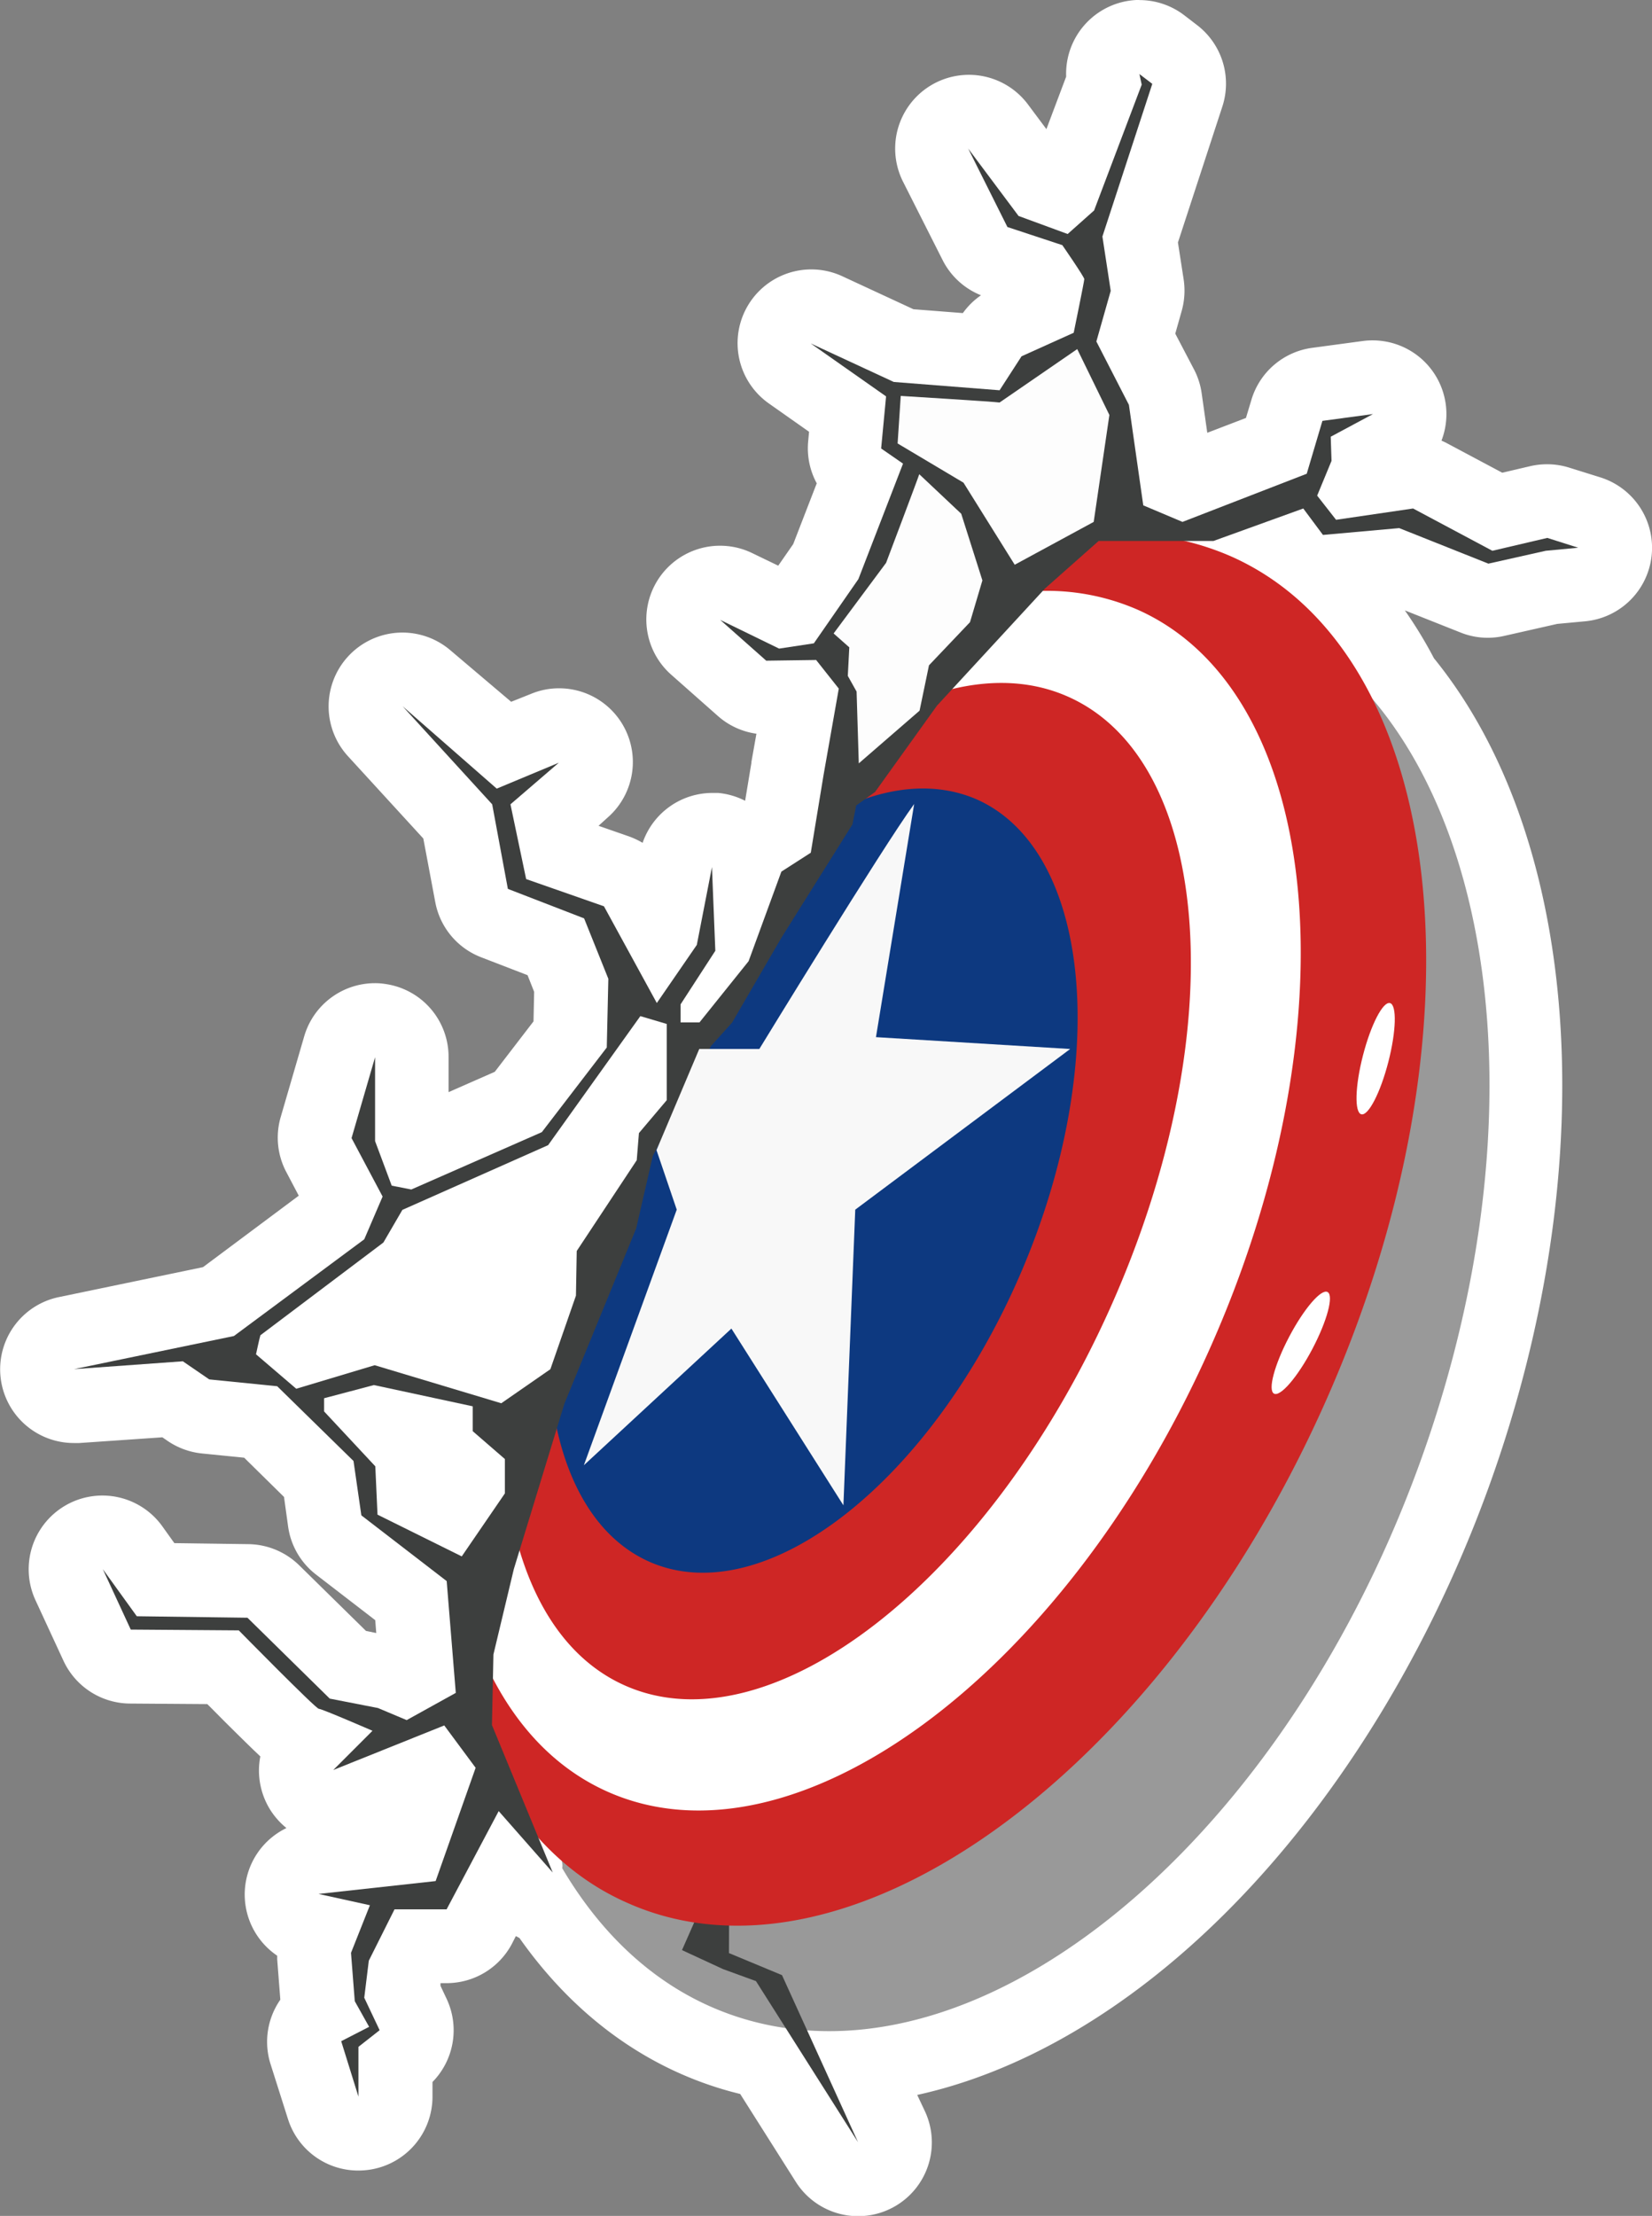 <svg xmlns="http://www.w3.org/2000/svg" viewBox="0 0 210.62 282.47"><rect x="0" y="0" width="210.62" height="282.47" fill="#808080" stroke="none"/><defs><style>.cls-1{isolation:isolate;}.cls-2,.cls-9{fill:#fff;}.cls-3{fill:#999;}.cls-4{fill:#3d3f3e;}.cls-5{fill:#ce2625;}.cls-6{fill:#0d3980;}.cls-7{fill:#fdfdfd;}.cls-8{fill:#f8f8f8;}.cls-9{mix-blend-mode:overlay;}</style></defs><g class="cls-1"><g><path d="M152,287.24a4.73,4.73,0,0,1-4-2.18l-8.1-12.79c-.94-.19-1.87-.4-2.78-.65-10.12-2.74-18.77-9.24-25.21-18.9a4.69,4.69,0,0,1-2.35-1.44l-2.39-2.72-3.46,6.51a4.7,4.7,0,0,1-4.15,2.49H95.79l-1.61,3.23-.32,2.57,1.36,2.93A4.7,4.7,0,0,1,93.86,272l-.89.7v4.07a4.71,4.71,0,0,1-4,4.65,4.36,4.36,0,0,1-.72.05,4.69,4.69,0,0,1-4.48-3.28l-2.22-7a4.72,4.72,0,0,1,1.71-5.21,4.32,4.32,0,0,1-.17-.94l-.49-6.17a4.87,4.87,0,0,1,.32-2.1l.37-.93-1.15-.25a4.71,4.71,0,0,1,.5-9.27l12-1.31,3.28-9.29-.37-.49-10.81,4.34a4.7,4.7,0,0,1-5.12-7.64c-1.44-.51-3.39-2.44-10.65-9.85l-11.82-.08a4.71,4.71,0,0,1-4.23-2.73l-3.57-7.71a4.7,4.7,0,0,1,8.08-4.73l2.94,4.06,11.8.16a4.7,4.7,0,0,1,3.23,1.35l9.51,9.33,4.71,1a5.19,5.19,0,0,1,.87.28l1.56.65,1.61-.89-.74-9.15-9.24-7.11a4.72,4.72,0,0,1-1.78-3.08L83.15,198l-7.4-7.26-7-.7a4.65,4.65,0,0,1-2.19-.8l-2-1.39-12.23.85-.33,0a4.7,4.7,0,0,1-1-9.31l19.4-4L85.2,164.44l.94-2.24-2.89-5.44a4.69,4.69,0,0,1-.37-3.52l3-10.3a4.69,4.69,0,0,1,4.51-3.4,4.89,4.89,0,0,1,.66.05,4.7,4.7,0,0,1,4,4.66v9.84l.59,1.58,13-5.71,6.61-8.61.13-6.26-2-4.91-7.81-3a4.71,4.71,0,0,1-2.93-3.52l-1.78-9.47L90.38,102.64a4.7,4.7,0,0,1,6.56-6.71l9.84,8.58,5.2-2.16a4.78,4.78,0,0,1,1.8-.36,4.7,4.7,0,0,1,3.07,8.27l-4,3.48.89,4.21,7.42,2.6a4.64,4.64,0,0,1,2.57,2.18l3.08,5.62L127,128l1.74-9a4.7,4.7,0,0,1,4.61-3.8h.37a4.71,4.71,0,0,1,4.17,3.43,4.68,4.68,0,0,1,1.79-2.12l2-1.28,1.29-7.85,1.58-9-.14-.18-4.11.06a4.73,4.73,0,0,1-3.12-1.18L131.27,92a4.7,4.7,0,0,1,3.12-8.22,4.6,4.6,0,0,1,2.06.48l6.19,3,1-.15,4.21-6.06L152,70.32a4.71,4.71,0,0,1-1.75-4.13l.37-3.93-7.35-5.16a4.7,4.7,0,0,1,2.7-8.55,4.78,4.78,0,0,1,2,.43l9.82,4.56,9.89.78,1.36-2a4.64,4.64,0,0,1,2-1.68l4.44-2c.2-1,.39-1.92.53-2.65-.24-.38-.53-.81-.83-1.25l-5.51-1.81a4.7,4.7,0,0,1-2.73-2.35l-5.06-10a4.7,4.7,0,0,1,8-4.93l5.57,7.46,2.31.85.39-.35,5.17-13.7a4.7,4.7,0,0,1,7.46-4.71l1.63,1.25a4.67,4.67,0,0,1,1.61,5.19l-6,18.39.89,5.83a4.63,4.63,0,0,1-.13,2l-1.32,4.67,3.3,6.45a5.05,5.05,0,0,1,.47,1.47l1.45,10.18.81.35,11.87-4.56,1.36-4.53a4.69,4.69,0,0,1,3.88-3.31l6.45-.87a4.44,4.44,0,0,1,.63,0,4.7,4.7,0,0,1,2.21,8.84L217,68v.16a4.66,4.66,0,0,1-.36,1.95l-.18.43,5.55-.81a4,4,0,0,1,.69,0,4.64,4.64,0,0,1,2.21.55l8.55,4.56,5.31-1.24a4.81,4.81,0,0,1,1.07-.12,4.58,4.58,0,0,1,1.42.22l3.95,1.25a4.71,4.71,0,0,1-1,9.17l-3.84.35-7,1.57a4.44,4.44,0,0,1-1,.12,4.5,4.5,0,0,1-1.74-.34l-10.33-4.11-8.6.77-.42,0A45.7,45.7,0,0,1,221.5,96c17.47,21.08,20.59,59.22,7.92,97.41-14.61,44-46.32,76.53-76.71,79.47l3.52,7.73a4.7,4.7,0,0,1-2,6.08A4.6,4.6,0,0,1,152,287.24Z" class="cls-2" transform="translate(-42.56 -9.47)"/><path d="M187.83,18.87l1.64,1.25-6.36,19.46,1.06,6.93L182.34,53l4.14,8.09,1.83,12.81,5,2.11,15.79-6.06,2-6.74,6.45-.87-5.39,2.89.1,3.08-1.83,4.43,2.41,3.08,9.82-1.44,10.11,5.39,7-1.64,3.94,1.25-4.14.39-7.31,1.64L221,76.84l-9.72.87-2.51-3.37-11.45,4.14h-3.44a33.11,33.11,0,0,1,5.83,2c7.76,3.49,13.75,9.81,17.89,18.13,16.18,19.08,20,55.45,7.41,93.32-14.87,44.79-47.57,76.47-76.71,76.47-.93,0-1.87,0-2.79-.1L152,282.54,142.73,268a37.26,37.26,0,0,1-4.42-.91c-10.2-2.76-18.32-9.68-24.09-19.47a1.85,1.85,0,0,0,0-.62c0-.11,0-.22,0-.33a37.75,37.75,0,0,1-2.92-2.88l1.81,4.39-6.89-7.83-6.64,12.52H92.89l-3.28,6.55L89,264.13,91,268.27l-2.7,2.12v6.35l-2.21-7,3.56-1.83-1.83-3.27-.48-6.16,2.41-6.07-6.55-1.44,14.93-1.64,5.1-14.44-4-5.4L85,235.14l5-5s-6.45-2.8-6.84-2.8-10.21-10-10.21-10l-13.77-.1-3.56-7.7,4.33,6,14.16.19L84.6,226l6.07,1.25,3.66,1.54,6.26-3.47-1.16-14.25-10.88-8.38-1-6.93-9.73-9.53-8.66-.87-3.37-2.31L52,184l20.42-4.23L89,167.45,91.34,162l-3.94-7.41,3-10.31v10.69l2.12,5.68,2.5.49,16.66-7.32L119.94,143l.2-8.76-3.09-7.7-9.72-3.76-2-10.78L93.85,99.47l12,10.5,7.89-3.28-6.16,5.3,2,9.53,9.92,3.47,6.74,12.32,5.1-7.41,1.93-9.92.38,10.69-4.43,6.83v2.32h2.41L138,132l4.24-11.46,3.75-2.41,1.63-9.92,1.94-11-2.89-3.65-6.36.09-5.87-5.2,7.51,3.66,4.43-.67L152,83.29l5.68-14.73-2.79-1.93.63-6.64-9.59-6.74,10.59,4.91L170,59.22l2.88-4.33,6.65-3s1.35-6.55,1.35-6.84-2.8-4.33-2.8-4.33l-7-2.31-5-10,6.4,8.57,6.26,2.31,3.37-3,6.07-16.08-.29-1.35m0-9.4a9.41,9.41,0,0,0-9.4,9.78l-2.52,6.69-2.36-3.16a9.4,9.4,0,0,0-15.92,9.86l5.05,10a9.39,9.39,0,0,0,4.89,4.48,9.4,9.4,0,0,0-2.31,2.27l-6.3-.49-9.06-4.2a9.4,9.4,0,0,0-9.36,16.22l5.11,3.6-.11,1.2a9.35,9.35,0,0,0,1.09,5.37l-3,7.75-1.91,2.75L138.51,80a9.4,9.4,0,0,0-10.36,15.49l5.88,5.2A9.35,9.35,0,0,0,139,103l-.64,3.6s0,.07,0,.11l-.8,4.84a9.46,9.46,0,0,0-3.44-1l-.74,0a9.41,9.41,0,0,0-8.89,6.36,10.21,10.21,0,0,0-1.77-.83l-3.85-1.34,1.1-1a9.4,9.4,0,0,0-6.13-16.53,9.29,9.29,0,0,0-3.6.72l-2.51,1L100,92.38a9.41,9.41,0,0,0-13.12,13.44l9.65,10.54,1.53,8.14a9.38,9.38,0,0,0,5.85,7l5.91,2.28.84,2.12-.08,3.77-4.94,6.43-5.89,2.59v-4.49a9.38,9.38,0,0,0-8.08-9.3,8.51,8.51,0,0,0-1.33-.1,9.4,9.4,0,0,0-9,6.79l-3,10.3a9.37,9.37,0,0,0,.73,7l1.58,3L68.44,171l-18.39,3.82A9.4,9.4,0,0,0,52,193.42q.33,0,.66,0l10.6-.73.67.46a9.46,9.46,0,0,0,4.38,1.6l5.38.54,5.08,5,.52,3.76a9.36,9.36,0,0,0,3.58,6.15L90.4,216l.13,1.64-1.31-.27L80.7,209a9.42,9.42,0,0,0-6.46-2.69l-9.45-.13L63.23,204a9.4,9.4,0,0,0-16.14,9.47l3.56,7.7a9.41,9.41,0,0,0,8.47,5.46l9.87.07c.71.7,1.48,1.49,2.27,2.28,1.5,1.49,2.72,2.69,3.62,3.56l.87.83a9.44,9.44,0,0,0,1.39,7,9.66,9.66,0,0,0,1.94,2.13,9.41,9.41,0,0,0-1.18,16.27c0,.15,0,.3,0,.45l.4,5.16a9.4,9.4,0,0,0-1.25,8.2l2.22,7a9.39,9.39,0,0,0,9,6.58,10,10,0,0,0,1.43-.11,9.42,9.42,0,0,0,8-9.3v-1.88a9.41,9.41,0,0,0,1.82-10.56l-.8-1.7,0-.34h.79a9.42,9.42,0,0,0,8.31-5l.51-1,.46.25c7,9.94,16.25,16.68,27.05,19.6l1.09.28L144,287.57a9.4,9.4,0,0,0,16.5-8.93l-1-2.12c13.25-2.91,26.78-10.79,39-22.89,15.17-15,27.71-35.87,35.31-58.76,13.09-39.46,9.76-79.11-8.43-101.49a55.92,55.92,0,0,0-3.71-6.1l7.1,2.82a9.25,9.25,0,0,0,3.48.67,9.54,9.54,0,0,0,2.05-.23L241.1,89l3.55-.33a9.41,9.41,0,0,0,2-18.33l-4-1.25a9.46,9.46,0,0,0-2.84-.44,9.68,9.68,0,0,0-2.14.24l-3.58.84-7-3.73c-.24-.13-.5-.25-.75-.36a9.4,9.4,0,0,0-8.77-12.78,8.88,8.88,0,0,0-1.26.08l-6.45.87a9.39,9.39,0,0,0-7.75,6.62l-.7,2.32-4.93,1.89-.71-5a9.39,9.39,0,0,0-.94-3L192.4,52l.82-2.9a9.55,9.55,0,0,0,.25-4l-.73-4.72,5.66-17.32a9.4,9.4,0,0,0-3.22-10.39l-1.64-1.26a9.41,9.41,0,0,0-5.71-1.93Z" class="cls-2" transform="translate(-42.56 -9.47)"/><path d="M198.37,86.11a39.81,39.81,0,0,0-18.25-.48c-2.48,2.52-5.21,4.85-7.88,7.18a46.57,46.57,0,0,0-6.51,6.51c-2,2.65-3.56,5.57-5.33,8.35-1.66,2.62-3.77,5-5.42,7.59a67.76,67.76,0,0,0-3.95,7.61c-2.61,5.72-5.3,11.38-8.31,16.93a189.39,189.39,0,0,1-10.67,17.51,76.84,76.84,0,0,0-8.3,16.08,163.71,163.71,0,0,0-5.39,17.33A100.87,100.87,0,0,0,115,209c-.47,6.33-.18,12.66-.5,19s-1.25,12.69-.26,19a1.85,1.85,0,0,1,0,.62c5.77,9.79,13.89,16.71,24.09,19.47,31.27,8.46,70.06-25.2,86.65-75.17S229.64,94.56,198.37,86.11Z" class="cls-3" transform="translate(-42.56 -9.47)"/><polygon points="89.08 243.76 86.95 248.59 92.18 251.01 96.38 252.54 109.39 273.07 99.7 251.78 92.94 248.97 92.96 243.76 89.08 243.76" class="cls-4"/><path d="M199.66,80.46a34.69,34.69,0,0,0-16.73-2.86c-2.59,2.18-5.38,4.12-8.12,6.09a43.88,43.88,0,0,0-6.78,5.6c-2.18,2.36-3.95,5-5.91,7.58-1.85,2.38-4.07,4.43-5.9,6.82a62.59,62.59,0,0,0-4.56,7c-3.1,5.32-6.26,10.58-9.7,15.69a189.31,189.31,0,0,1-11.94,16,76.92,76.92,0,0,0-9.58,14.86,169.84,169.84,0,0,0-7.07,16.48A106.23,106.23,0,0,0,108,191.42c-1.19,6.21-1.7,12.52-2.76,18.76s-2.69,12.41-2.54,18.77a2.46,2.46,0,0,1-.06.62C106.78,240,113.41,248,122.46,252c27.72,12.48,67.48-15.81,88.8-63.19S227.38,92.94,199.66,80.46Z" class="cls-5" transform="translate(-42.56 -9.47)"/><path d="M187.71,87.24a28.86,28.86,0,0,0-14.62-2.3A35,35,0,0,0,168,89.29c-2.18,2.36-3.95,5-5.91,7.58-1.85,2.38-4.07,4.43-5.9,6.82a62.59,62.59,0,0,0-4.56,7c-3.1,5.32-6.26,10.58-9.7,15.69a189.31,189.31,0,0,1-11.94,16,76.92,76.92,0,0,0-9.58,14.86,169.84,169.84,0,0,0-7.07,16.48A106.23,106.23,0,0,0,108,191.42c-1.19,6.21-1.7,12.52-2.76,18.76-.53,3.06-1.19,6.12-1.7,9.19,3.45,8.62,8.94,15.1,16.38,18.45,23.64,10.64,58-14.44,76.69-56S211.35,97.88,187.71,87.24Z" class="cls-2" transform="translate(-42.56 -9.47)"/><path d="M178.82,98.32c-5.33-2.4-11.42-2.32-17.77-.17-1.59,1.86-3.34,3.59-4.83,5.54a62.59,62.59,0,0,0-4.56,7c-3.1,5.32-6.26,10.58-9.7,15.69a189.31,189.31,0,0,1-11.94,16,76.92,76.92,0,0,0-9.58,14.86,169.84,169.84,0,0,0-7.07,16.48A106.23,106.23,0,0,0,108,191.42c-.42,2.17-.75,4.37-1,6.56,1.41,12.75,6.52,22.43,15.15,26.31,18.52,8.34,46.22-13.11,61.87-47.9S197.34,106.65,178.82,98.32Z" class="cls-5" transform="translate(-42.56 -9.47)"/><path d="M166.85,111.27c-4.83-2-10.35-1.62-16,.81-2.84,4.86-5.75,9.66-8.9,14.33a189.31,189.31,0,0,1-11.94,16,76.92,76.92,0,0,0-9.58,14.86,169.84,169.84,0,0,0-7.07,16.48c-.24.63-.47,1.26-.7,1.89-1.24,16,3.25,28.87,12.89,33,14.74,6.26,35.93-10.45,47.34-37.32S181.59,117.53,166.85,111.27Z" class="cls-6" transform="translate(-42.56 -9.47)"/><path d="M88.26,276.74v-6.35l2.7-2.12L89,264.13l.58-4.72,3.28-6.55h6.64l6.64-12.52,6.89,7.83-7.75-18.8.19-9,2.6-10.88,6.45-21.09,9.15-22.34,2.12-9.24,7.41-14,2.7-3L142.19,129l9.05-14.44.48-2.41,2.41-1.73,7.89-11,13.77-14.93,6.84-6.06h14.64l11.45-4.14,2.51,3.37,9.72-.87,11.37,4.53,7.31-1.64,4.14-.39-3.94-1.25-7,1.64-10.11-5.39-9.82,1.44-2.41-3.08,1.83-4.43-.1-3.08,5.39-2.89-6.45.87-2,6.74L193.32,76l-5-2.11-1.83-12.81L182.34,53l1.83-6.45-1.06-6.93,6.36-19.46-1.64-1.25.29,1.35L182.05,36.3l-3.37,3L172.42,37,166,28.41l5,10,7,2.31s2.8,4.05,2.8,4.33-1.35,6.84-1.35,6.84l-6.65,3L170,59.22l-13.49-1.06-10.59-4.91L155.53,60l-.63,6.64,2.79,1.93L152,83.29l-5.68,8.19-4.43.67-7.51-3.66,5.87,5.2,6.36-.09,2.89,3.65-1.94,11-1.63,9.92-3.75,2.41L138,132l-6.26,7.8h-2.41V137.5l4.43-6.83L133.33,120l-1.93,9.92-5.1,7.41L119.56,125l-9.92-3.47-2-9.53,6.16-5.3L105.89,110l-12-10.5L105.31,112l2,10.78,9.72,3.76,3.09,7.7-.2,8.76-8.28,10.79L95,161.1l-2.5-.49-2.12-5.68V144.24l-3,10.31L91.34,162,89,167.45,72.38,179.78,52,184l13.87-1,3.37,2.31,8.66.87,9.73,9.53,1,6.93,10.88,8.38,1.16,14.25-6.26,3.47-3.66-1.54L84.6,226,74.11,215.69,60,215.5l-4.33-6,3.56,7.7,13.77.1s9.82,10,10.21,10,6.84,2.8,6.84,2.8l-5,5,14.15-5.68,4,5.4-5.1,14.44-14.93,1.64,6.55,1.44-2.41,6.07.48,6.16,1.83,3.27-3.56,1.83Z" class="cls-4" transform="translate(-42.56 -9.47)"/><polygon points="41.32 178.24 47.67 176.56 60.27 179.27 60.27 182.44 64.37 185.99 64.37 190.37 58.87 198.4 48.13 193.08 47.85 186.92 41.32 179.92 41.32 178.24" class="cls-2"/><path d="M75.76,179.68c-.1.28-.56,2.43-.56,2.43l5.13,4.39,10-3,16.14,4.85,6.26-4.34,3.26-9.38.1-5.69,7.65-11.57.28-3.46,3.55-4.2V140L124.2,139l-11.76,16.45-18.58,8.25-2.42,4.16Z" class="cls-2" transform="translate(-42.56 -9.47)"/><path d="M159.76,69.92c-.1.38-4.23,11.3-4.23,11.3l-6.69,9,2,1.77-.19,3.64,1.12,2,.28,9.15,7.75-6.72L161,94.28l5.23-5.5,1.58-5.32-2.7-8.5Z" class="cls-7" transform="translate(-42.56 -9.47)"/><path d="M170,60.78c-.56-.1-12.6-.84-12.6-.84L157,66l8.4,5,6.53,10.46L182,76l2-13.63-4.1-8.4Z" class="cls-7" transform="translate(-42.56 -9.47)"/><path d="M131.71,143.19h7.66s15.68-25.66,19.74-31.23l-4.87,29.72L179,143.19l-27.4,20.48-1.51,37.69-14.28-22.53L117,196.25l11.84-32.58-2.58-7.59Z" class="cls-8" transform="translate(-42.56 -9.47)"/><ellipse cx="208.4" cy="180.63" class="cls-9" rx="7.32" ry="1.67" transform="translate(-91.1 271.37) rotate(-62.22)"/><ellipse cx="217.95" cy="144.43" class="cls-9" rx="7.32" ry="1.67" transform="translate(-18.86 309.97) rotate(-75.55)"/></g></g></svg>